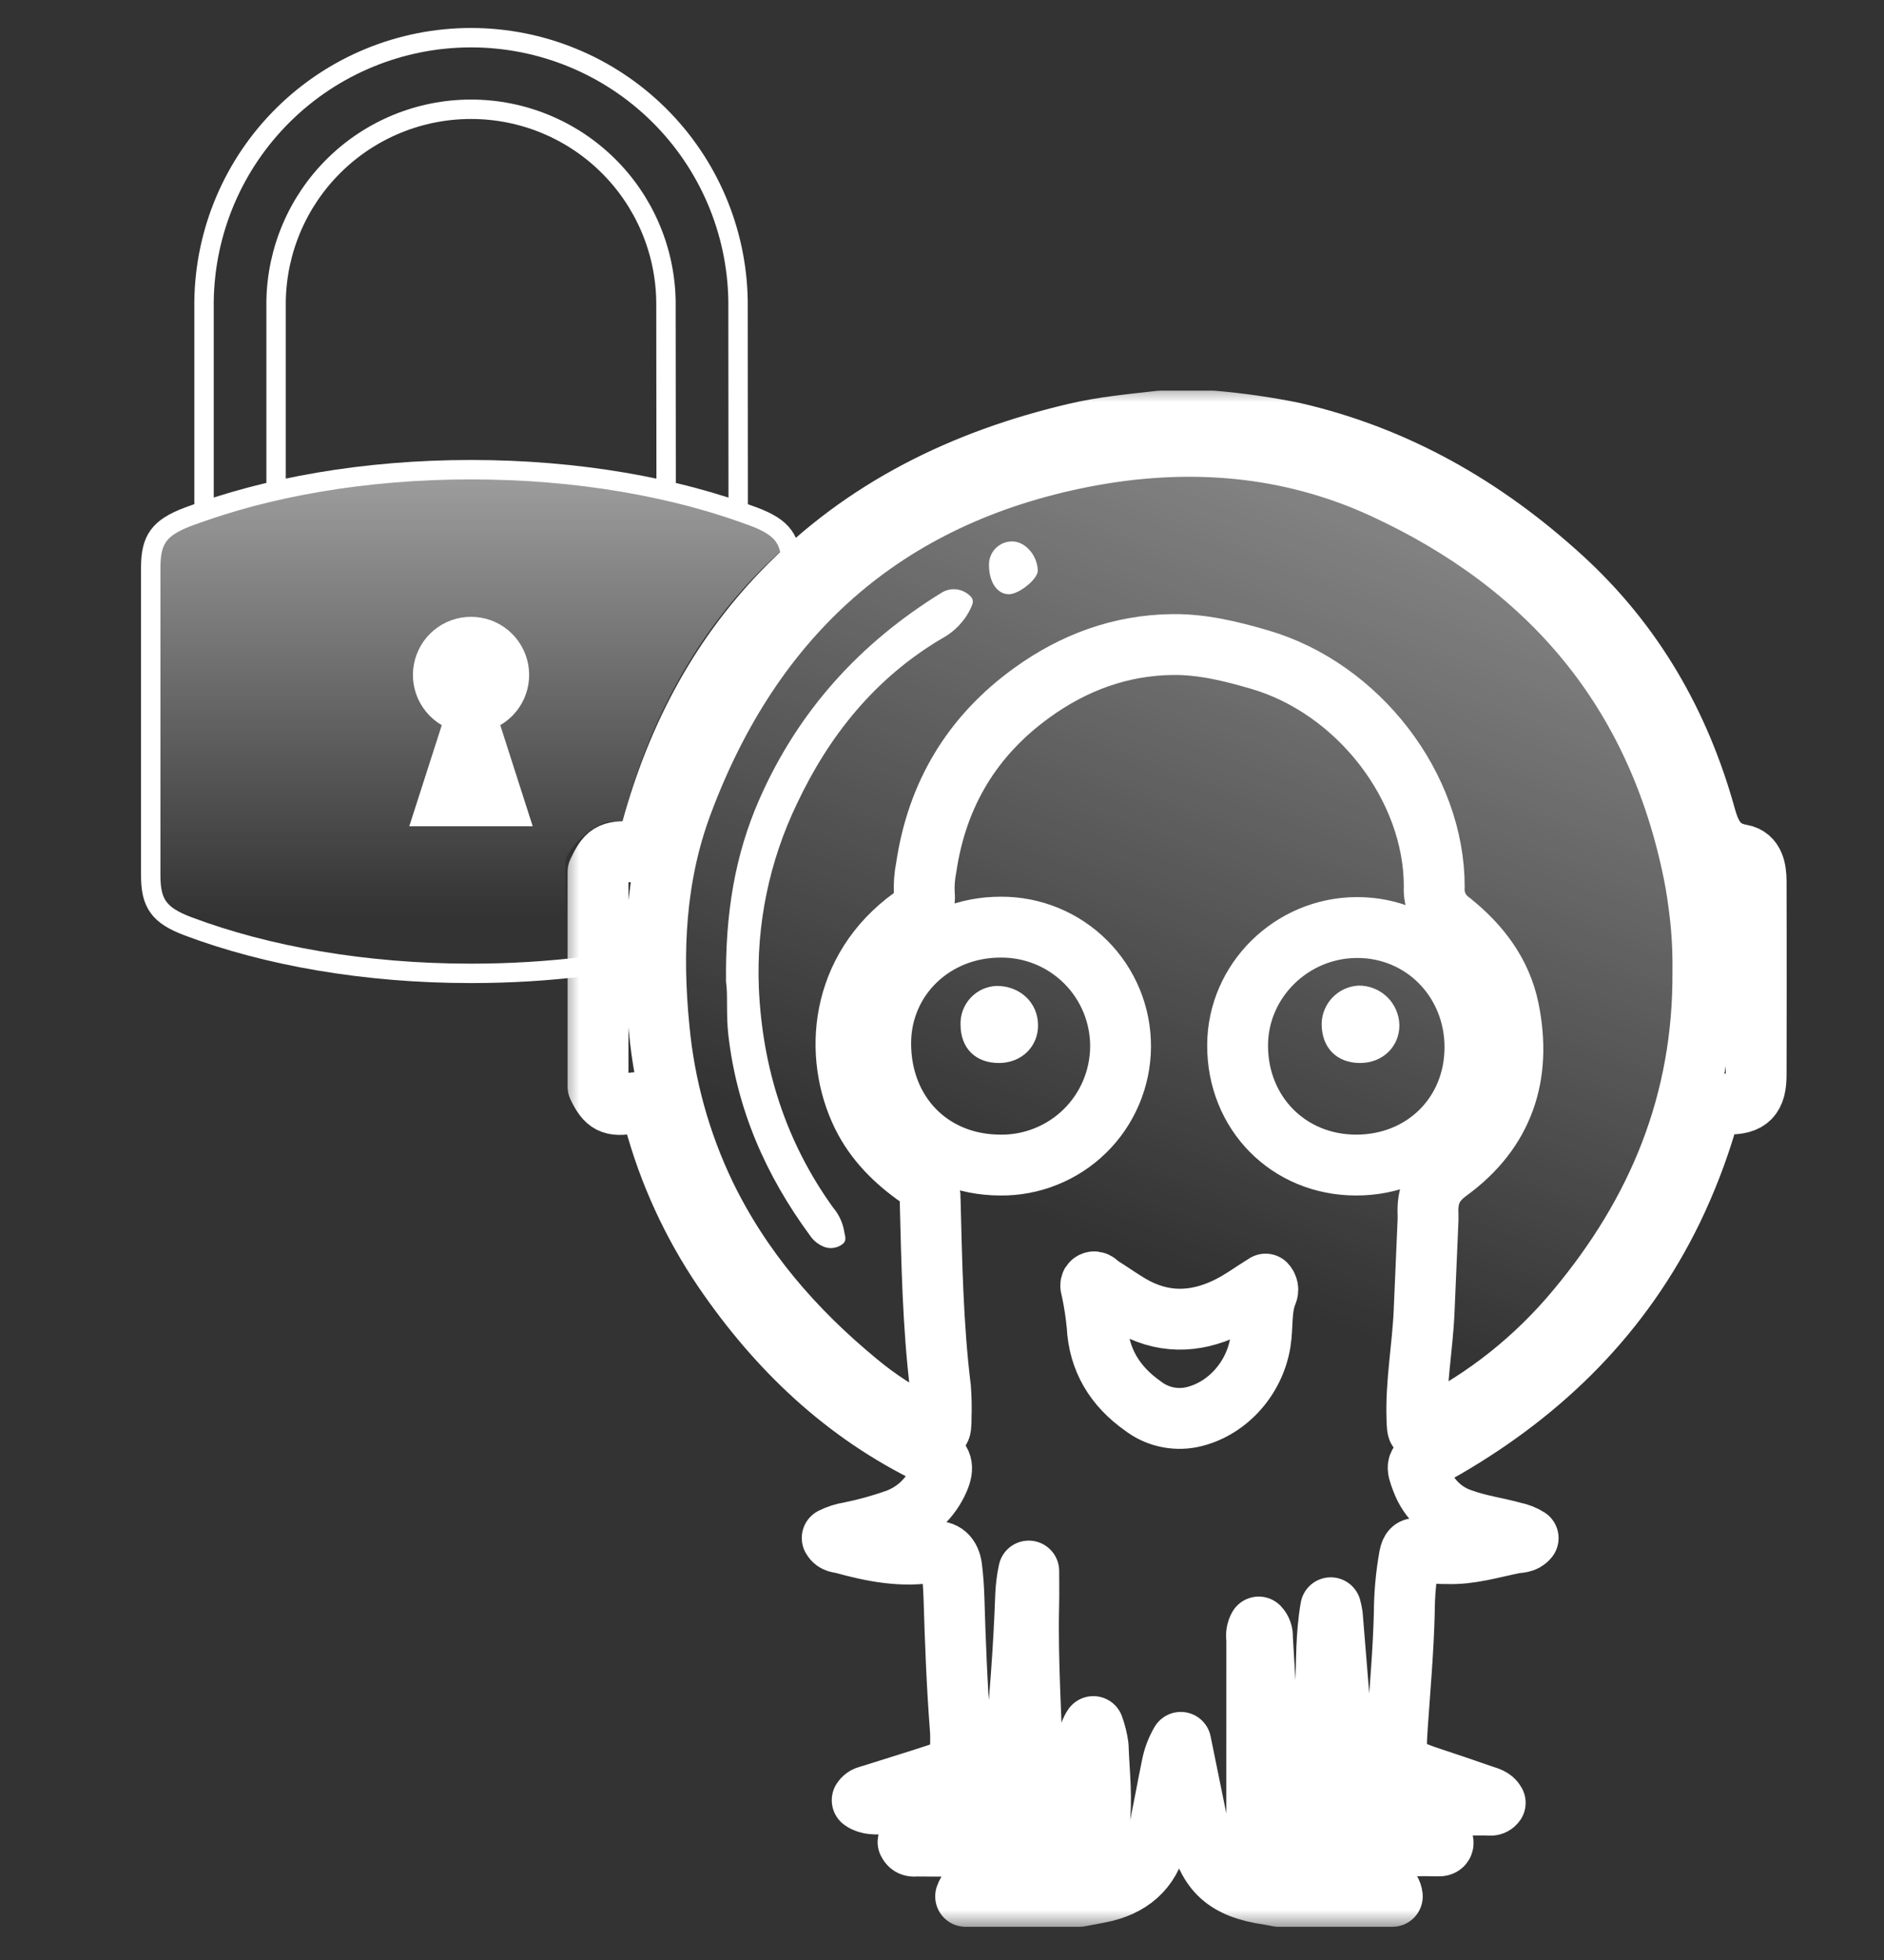<svg width="50" height="52" viewBox="0 0 50 52" fill="none" xmlns="http://www.w3.org/2000/svg">
<rect x="0" y="0" width="50" height="52" fill="#333333" stroke="none"/>
<path opacity="0.54" fill-rule="evenodd" clip-rule="evenodd" d="M4 14.172V23.889C4 23.889 6.833 25.727 12.369 25.727C13.287 25.727 14.171 25.659 15 25.549V22.874C15 22.541 16 21.5 16.5 21.874C16.917 20.206 18.03 16.885 21 14.379V14.172C21 14.172 15.815 12.311 12.369 12.333C9.023 12.354 4 14.172 4 14.172Z" fill="url(#paint0_linear_1637_68)"/>
<path d="M11.228 18.06L11.795 19.08L11.228 21.688H13.693L12.957 19.08L13.835 18.06L13.41 17.097L12.361 16.615L11.426 17.097L11.228 18.06Z" fill="white"/>
<path d="M21 15.06C21 14.314 20.78 14 20.004 13.707C17.924 12.926 15.323 12.461 12.5 12.461C9.677 12.461 7.077 12.926 4.997 13.707C4.22 14 4 14.314 4 15.06V23.227C4 23.971 4.22 24.287 4.997 24.578C7.076 25.359 9.678 25.824 12.5 25.824C13.534 25.824 14.54 25.762 15.5 25.644M12.964 19.105L13.142 19.662L13.785 21.664H11.215L11.859 19.662L12.037 19.105C11.758 18.996 11.525 18.794 11.379 18.532C11.232 18.27 11.183 17.965 11.238 17.671C11.293 17.376 11.449 17.11 11.68 16.918C11.91 16.726 12.201 16.622 12.501 16.622C12.8 16.622 13.091 16.726 13.322 16.918C13.552 17.11 13.709 17.376 13.764 17.671C13.819 17.965 13.769 18.27 13.623 18.532C13.477 18.794 13.243 18.996 12.964 19.105ZM5.415 13.559V7.994C5.439 6.131 6.196 4.352 7.523 3.043C8.849 1.734 10.637 1 12.501 1C14.364 1 16.152 1.734 17.479 3.043C18.805 4.352 19.562 6.131 19.587 7.994L19.591 13.559C18.964 13.345 18.325 13.164 17.679 13.018L17.674 7.994C17.653 6.635 17.099 5.34 16.131 4.387C15.163 3.433 13.859 2.899 12.501 2.899C11.142 2.899 9.838 3.433 8.87 4.387C7.902 5.34 7.348 6.635 7.327 7.994V13.017C6.68 13.163 6.042 13.344 5.415 13.559Z" stroke="white" stroke-width="0.515"/>
<circle opacity="0.54" cx="31.132" cy="25.589" r="13.565" fill="url(#paint1_linear_1637_68)"/>
<mask id="path-5-outside-1_1637_68" maskUnits="userSpaceOnUse" x="14.871" y="10.172" width="33" height="41" fill="black">
<rect fill="white" x="14.871" y="10.172" width="33" height="41"/>
<path d="M32.189 11.172C32.9 11.233 33.608 11.334 34.308 11.476C37.046 12.101 39.396 13.453 41.453 15.332C43.347 17.061 44.579 19.201 45.261 21.662C45.406 22.185 45.613 22.575 46.217 22.679C46.551 22.737 46.605 23.078 46.607 23.381C46.611 24.435 46.61 25.49 46.61 26.545C46.61 27.203 46.609 27.861 46.607 28.519C46.604 29.098 46.418 29.299 45.847 29.291C45.503 29.285 45.369 29.485 45.285 29.766C45.048 30.564 44.747 31.341 44.386 32.091C43.052 34.834 40.987 36.881 38.371 38.403C38.245 38.475 38.118 38.546 37.991 38.615C37.58 38.84 37.571 38.854 37.739 39.292C37.83 39.533 37.975 39.749 38.163 39.926C38.35 40.103 38.575 40.235 38.821 40.312C39.26 40.47 39.722 40.531 40.169 40.655C40.306 40.681 40.438 40.733 40.556 40.807C40.448 40.942 40.301 40.917 40.178 40.942C39.591 41.06 39.016 41.241 38.406 41.218C38.164 41.225 37.923 41.19 37.693 41.115C37.507 41.04 37.444 41.104 37.406 41.293C37.317 41.788 37.271 42.289 37.269 42.792C37.244 43.798 37.154 44.799 37.085 45.8C37.018 46.774 37.056 46.862 37.996 47.173C38.455 47.326 38.913 47.478 39.369 47.639C39.481 47.679 39.614 47.702 39.682 47.83C39.617 47.922 39.522 47.888 39.443 47.888C38.64 47.891 37.837 47.895 37.034 47.888C36.178 47.881 35.718 47.429 35.656 46.579C35.565 45.336 35.46 44.094 35.359 42.852C35.349 42.786 35.334 42.72 35.317 42.655C35.188 43.397 35.211 44.088 35.18 44.773C35.142 45.633 35.167 46.495 35.168 47.356C35.169 47.796 35.308 47.988 35.714 48.142C36.301 48.365 36.874 48.624 37.531 48.57C37.761 48.551 37.981 48.672 38.188 48.781C38.238 48.808 38.306 48.834 38.3 48.899C38.293 48.97 38.219 48.976 38.163 48.974C37.091 48.941 36.015 49.078 34.946 48.928C34.421 48.854 34.076 48.543 33.916 48.028C33.763 47.533 33.732 47.02 33.694 46.511C33.619 45.489 33.566 44.466 33.504 43.444C33.508 43.393 33.502 43.343 33.485 43.295C33.468 43.247 33.441 43.203 33.406 43.166C33.352 43.262 33.334 43.373 33.354 43.481C33.352 45.039 33.352 46.596 33.353 48.154C33.354 48.788 33.553 49.093 34.159 49.31C34.943 49.59 35.749 49.796 36.556 49.999C36.736 50.045 36.923 50.076 36.951 50.312H33.931C33.846 50.296 33.762 50.276 33.677 50.264C32.533 50.1 32.045 49.656 31.813 48.564C31.775 48.385 31.741 48.205 31.704 48.025C31.582 47.425 31.459 46.825 31.337 46.226C31.223 46.421 31.143 46.634 31.1 46.855C30.965 47.507 30.854 48.163 30.705 48.811C30.52 49.615 29.979 50.056 29.184 50.21C29.005 50.244 28.826 50.278 28.647 50.312H25.627C25.721 50.032 25.979 50.011 26.207 49.95C26.982 49.745 27.772 49.588 28.518 49.285C28.697 49.221 28.852 49.106 28.967 48.955C29.082 48.804 29.151 48.623 29.165 48.434C29.26 47.727 29.168 47.025 29.144 46.321C29.119 46.146 29.077 45.973 29.016 45.807C28.948 45.907 28.908 46.025 28.901 46.146C28.857 46.627 28.82 47.109 28.778 47.59C28.716 48.295 28.333 48.758 27.671 48.91C27.474 48.957 27.271 48.982 27.068 48.985C26.159 48.99 25.249 48.983 24.34 48.977C24.26 48.976 24.162 49.009 24.099 48.872C24.389 48.702 24.713 48.597 25.048 48.566C25.566 48.504 26.078 48.399 26.579 48.251C27.263 48.065 27.43 47.845 27.413 47.131C27.376 45.613 27.265 44.098 27.301 42.578C27.308 42.279 27.302 41.98 27.302 41.681C27.258 41.887 27.231 42.097 27.221 42.308C27.171 43.738 27.06 45.164 26.917 46.587C26.833 47.423 26.434 47.806 25.607 47.9C24.88 47.982 24.158 47.901 23.435 47.865C23.258 47.856 23.052 47.885 22.882 47.761C22.951 47.654 23.054 47.648 23.143 47.62C23.732 47.432 24.325 47.254 24.912 47.059C25.313 46.926 25.485 46.675 25.493 46.255C25.495 46.13 25.496 46.003 25.486 45.878C25.396 44.712 25.352 43.543 25.317 42.374C25.308 42.113 25.29 41.852 25.258 41.593C25.221 41.287 25.046 41.125 24.778 41.173C23.954 41.322 23.163 41.163 22.376 40.947C22.279 40.92 22.158 40.934 22.086 40.804C22.232 40.731 22.388 40.681 22.549 40.656C22.966 40.572 23.377 40.459 23.779 40.317C24.03 40.227 24.261 40.087 24.456 39.904C24.65 39.721 24.806 39.5 24.912 39.255C25.057 38.924 25.002 38.738 24.728 38.606C22.417 37.492 20.632 35.786 19.2 33.686C18.372 32.466 17.753 31.118 17.367 29.695C17.257 29.294 17.113 29.206 16.743 29.271C16.243 29.359 16.089 29.28 15.871 28.826V23.135C16.105 22.64 16.205 22.578 16.741 22.599C17.124 22.613 17.144 22.59 17.246 22.202C17.891 19.744 19.009 17.538 20.786 15.7C22.924 13.489 25.572 12.201 28.534 11.503C29.278 11.327 30.038 11.258 30.795 11.172H32.189ZM45.193 25.765C45.2 25.254 45.174 24.743 45.115 24.235C45.072 23.881 45.023 23.526 44.952 23.176C43.977 18.343 41.13 14.989 36.715 12.954C34.183 11.787 31.48 11.591 28.761 12.12C23.463 13.152 19.96 16.332 18.097 21.338C17.385 23.251 17.29 25.261 17.493 27.289C17.636 28.814 18.047 30.301 18.707 31.682C19.662 33.662 21.063 35.282 22.749 36.671C23.306 37.137 23.92 37.531 24.576 37.844C24.959 38.024 24.978 38.014 24.976 37.605C24.986 37.344 24.98 37.082 24.96 36.822C24.756 35.159 24.728 33.487 24.685 31.816C24.691 31.702 24.666 31.589 24.613 31.488C24.56 31.387 24.482 31.302 24.385 31.241C23.758 30.805 23.222 30.275 22.882 29.58C22.11 27.998 22.276 25.728 24.209 24.337C24.43 24.177 24.564 24.026 24.531 23.728C24.518 23.486 24.535 23.244 24.583 23.007C24.87 21.072 25.801 19.521 27.39 18.376C28.501 17.574 29.742 17.117 31.118 17.1C31.906 17.09 32.673 17.279 33.425 17.498C36.047 18.261 38.067 20.875 38.064 23.528C38.052 23.706 38.086 23.884 38.162 24.046C38.239 24.207 38.355 24.346 38.5 24.45C39.257 25.053 39.84 25.803 40.039 26.775C40.398 28.531 39.904 30.007 38.443 31.071C38.009 31.387 37.877 31.731 37.899 32.208C37.902 32.285 37.9 32.363 37.896 32.44C37.863 33.222 37.829 34.005 37.795 34.787C37.754 35.742 37.571 36.687 37.605 37.648C37.617 38.01 37.614 38.016 37.932 37.856C39.433 37.102 40.761 36.045 41.835 34.753C43.988 32.179 45.218 29.254 45.193 25.765ZM26.539 30.91C26.956 30.916 27.37 30.839 27.757 30.683C28.144 30.528 28.497 30.298 28.794 30.006C29.092 29.714 29.328 29.365 29.49 28.981C29.652 28.597 29.737 28.185 29.739 27.768C29.741 27.351 29.66 26.937 29.501 26.552C29.342 26.166 29.108 25.816 28.813 25.521C28.518 25.227 28.168 24.993 27.782 24.835C27.396 24.676 26.983 24.596 26.566 24.598C24.782 24.591 23.38 25.938 23.373 27.666C23.366 29.537 24.699 30.902 26.539 30.91ZM35.987 30.91C37.784 30.912 39.144 29.565 39.144 27.783C39.143 26.003 37.765 24.604 36.014 24.608C34.278 24.611 32.849 26.019 32.845 27.731C32.84 29.532 34.199 30.907 35.987 30.91V30.91ZM33.588 34.068C33.248 34.276 32.925 34.52 32.56 34.694C31.687 35.113 30.827 35.114 29.984 34.615C29.727 34.462 29.483 34.288 29.228 34.13C29.152 34.083 29.078 33.961 28.983 34.028C28.911 34.078 28.968 34.19 28.982 34.275C29.043 34.568 29.087 34.864 29.116 35.162C29.16 36.083 29.593 36.779 30.327 37.298C30.508 37.437 30.716 37.537 30.939 37.589C31.161 37.641 31.392 37.645 31.616 37.601C32.538 37.409 33.288 36.599 33.449 35.614C33.52 35.18 33.456 34.728 33.627 34.306C33.645 34.267 33.651 34.223 33.644 34.181C33.636 34.139 33.617 34.099 33.588 34.068V34.068Z"/>
</mask>
<path d="M32.189 11.172C32.9 11.233 33.608 11.334 34.308 11.476C37.046 12.101 39.396 13.453 41.453 15.332C43.347 17.061 44.579 19.201 45.261 21.662C45.406 22.185 45.613 22.575 46.217 22.679C46.551 22.737 46.605 23.078 46.607 23.381C46.611 24.435 46.61 25.49 46.61 26.545C46.61 27.203 46.609 27.861 46.607 28.519C46.604 29.098 46.418 29.299 45.847 29.291C45.503 29.285 45.369 29.485 45.285 29.766C45.048 30.564 44.747 31.341 44.386 32.091C43.052 34.834 40.987 36.881 38.371 38.403C38.245 38.475 38.118 38.546 37.991 38.615C37.58 38.84 37.571 38.854 37.739 39.292C37.83 39.533 37.975 39.749 38.163 39.926C38.35 40.103 38.575 40.235 38.821 40.312C39.26 40.47 39.722 40.531 40.169 40.655C40.306 40.681 40.438 40.733 40.556 40.807C40.448 40.942 40.301 40.917 40.178 40.942C39.591 41.06 39.016 41.241 38.406 41.218C38.164 41.225 37.923 41.19 37.693 41.115C37.507 41.04 37.444 41.104 37.406 41.293C37.317 41.788 37.271 42.289 37.269 42.792C37.244 43.798 37.154 44.799 37.085 45.8C37.018 46.774 37.056 46.862 37.996 47.173C38.455 47.326 38.913 47.478 39.369 47.639C39.481 47.679 39.614 47.702 39.682 47.83C39.617 47.922 39.522 47.888 39.443 47.888C38.64 47.891 37.837 47.895 37.034 47.888C36.178 47.881 35.718 47.429 35.656 46.579C35.565 45.336 35.46 44.094 35.359 42.852C35.349 42.786 35.334 42.72 35.317 42.655C35.188 43.397 35.211 44.088 35.18 44.773C35.142 45.633 35.167 46.495 35.168 47.356C35.169 47.796 35.308 47.988 35.714 48.142C36.301 48.365 36.874 48.624 37.531 48.57C37.761 48.551 37.981 48.672 38.188 48.781C38.238 48.808 38.306 48.834 38.3 48.899C38.293 48.97 38.219 48.976 38.163 48.974C37.091 48.941 36.015 49.078 34.946 48.928C34.421 48.854 34.076 48.543 33.916 48.028C33.763 47.533 33.732 47.02 33.694 46.511C33.619 45.489 33.566 44.466 33.504 43.444C33.508 43.393 33.502 43.343 33.485 43.295C33.468 43.247 33.441 43.203 33.406 43.166C33.352 43.262 33.334 43.373 33.354 43.481C33.352 45.039 33.352 46.596 33.353 48.154C33.354 48.788 33.553 49.093 34.159 49.31C34.943 49.59 35.749 49.796 36.556 49.999C36.736 50.045 36.923 50.076 36.951 50.312H33.931C33.846 50.296 33.762 50.276 33.677 50.264C32.533 50.1 32.045 49.656 31.813 48.564C31.775 48.385 31.741 48.205 31.704 48.025C31.582 47.425 31.459 46.825 31.337 46.226C31.223 46.421 31.143 46.634 31.1 46.855C30.965 47.507 30.854 48.163 30.705 48.811C30.52 49.615 29.979 50.056 29.184 50.21C29.005 50.244 28.826 50.278 28.647 50.312H25.627C25.721 50.032 25.979 50.011 26.207 49.95C26.982 49.745 27.772 49.588 28.518 49.285C28.697 49.221 28.852 49.106 28.967 48.955C29.082 48.804 29.151 48.623 29.165 48.434C29.26 47.727 29.168 47.025 29.144 46.321C29.119 46.146 29.077 45.973 29.016 45.807C28.948 45.907 28.908 46.025 28.901 46.146C28.857 46.627 28.82 47.109 28.778 47.59C28.716 48.295 28.333 48.758 27.671 48.91C27.474 48.957 27.271 48.982 27.068 48.985C26.159 48.99 25.249 48.983 24.34 48.977C24.26 48.976 24.162 49.009 24.099 48.872C24.389 48.702 24.713 48.597 25.048 48.566C25.566 48.504 26.078 48.399 26.579 48.251C27.263 48.065 27.43 47.845 27.413 47.131C27.376 45.613 27.265 44.098 27.301 42.578C27.308 42.279 27.302 41.98 27.302 41.681C27.258 41.887 27.231 42.097 27.221 42.308C27.171 43.738 27.06 45.164 26.917 46.587C26.833 47.423 26.434 47.806 25.607 47.9C24.88 47.982 24.158 47.901 23.435 47.865C23.258 47.856 23.052 47.885 22.882 47.761C22.951 47.654 23.054 47.648 23.143 47.62C23.732 47.432 24.325 47.254 24.912 47.059C25.313 46.926 25.485 46.675 25.493 46.255C25.495 46.13 25.496 46.003 25.486 45.878C25.396 44.712 25.352 43.543 25.317 42.374C25.308 42.113 25.29 41.852 25.258 41.593C25.221 41.287 25.046 41.125 24.778 41.173C23.954 41.322 23.163 41.163 22.376 40.947C22.279 40.92 22.158 40.934 22.086 40.804C22.232 40.731 22.388 40.681 22.549 40.656C22.966 40.572 23.377 40.459 23.779 40.317C24.03 40.227 24.261 40.087 24.456 39.904C24.65 39.721 24.806 39.5 24.912 39.255C25.057 38.924 25.002 38.738 24.728 38.606C22.417 37.492 20.632 35.786 19.2 33.686C18.372 32.466 17.753 31.118 17.367 29.695C17.257 29.294 17.113 29.206 16.743 29.271C16.243 29.359 16.089 29.28 15.871 28.826V23.135C16.105 22.64 16.205 22.578 16.741 22.599C17.124 22.613 17.144 22.59 17.246 22.202C17.891 19.744 19.009 17.538 20.786 15.7C22.924 13.489 25.572 12.201 28.534 11.503C29.278 11.327 30.038 11.258 30.795 11.172H32.189ZM45.193 25.765C45.2 25.254 45.174 24.743 45.115 24.235C45.072 23.881 45.023 23.526 44.952 23.176C43.977 18.343 41.13 14.989 36.715 12.954C34.183 11.787 31.48 11.591 28.761 12.12C23.463 13.152 19.96 16.332 18.097 21.338C17.385 23.251 17.29 25.261 17.493 27.289C17.636 28.814 18.047 30.301 18.707 31.682C19.662 33.662 21.063 35.282 22.749 36.671C23.306 37.137 23.92 37.531 24.576 37.844C24.959 38.024 24.978 38.014 24.976 37.605C24.986 37.344 24.98 37.082 24.96 36.822C24.756 35.159 24.728 33.487 24.685 31.816C24.691 31.702 24.666 31.589 24.613 31.488C24.56 31.387 24.482 31.302 24.385 31.241C23.758 30.805 23.222 30.275 22.882 29.58C22.11 27.998 22.276 25.728 24.209 24.337C24.43 24.177 24.564 24.026 24.531 23.728C24.518 23.486 24.535 23.244 24.583 23.007C24.87 21.072 25.801 19.521 27.39 18.376C28.501 17.574 29.742 17.117 31.118 17.1C31.906 17.09 32.673 17.279 33.425 17.498C36.047 18.261 38.067 20.875 38.064 23.528C38.052 23.706 38.086 23.884 38.162 24.046C38.239 24.207 38.355 24.346 38.5 24.45C39.257 25.053 39.84 25.803 40.039 26.775C40.398 28.531 39.904 30.007 38.443 31.071C38.009 31.387 37.877 31.731 37.899 32.208C37.902 32.285 37.9 32.363 37.896 32.44C37.863 33.222 37.829 34.005 37.795 34.787C37.754 35.742 37.571 36.687 37.605 37.648C37.617 38.01 37.614 38.016 37.932 37.856C39.433 37.102 40.761 36.045 41.835 34.753C43.988 32.179 45.218 29.254 45.193 25.765ZM26.539 30.91C26.956 30.916 27.37 30.839 27.757 30.683C28.144 30.528 28.497 30.298 28.794 30.006C29.092 29.714 29.328 29.365 29.49 28.981C29.652 28.597 29.737 28.185 29.739 27.768C29.741 27.351 29.66 26.937 29.501 26.552C29.342 26.166 29.108 25.816 28.813 25.521C28.518 25.227 28.168 24.993 27.782 24.835C27.396 24.676 26.983 24.596 26.566 24.598C24.782 24.591 23.38 25.938 23.373 27.666C23.366 29.537 24.699 30.902 26.539 30.91ZM35.987 30.91C37.784 30.912 39.144 29.565 39.144 27.783C39.143 26.003 37.765 24.604 36.014 24.608C34.278 24.611 32.849 26.019 32.845 27.731C32.84 29.532 34.199 30.907 35.987 30.91V30.91ZM33.588 34.068C33.248 34.276 32.925 34.52 32.56 34.694C31.687 35.113 30.827 35.114 29.984 34.615C29.727 34.462 29.483 34.288 29.228 34.13C29.152 34.083 29.078 33.961 28.983 34.028C28.911 34.078 28.968 34.19 28.982 34.275C29.043 34.568 29.087 34.864 29.116 35.162C29.16 36.083 29.593 36.779 30.327 37.298C30.508 37.437 30.716 37.537 30.939 37.589C31.161 37.641 31.392 37.645 31.616 37.601C32.538 37.409 33.288 36.599 33.449 35.614C33.52 35.18 33.456 34.728 33.627 34.306C33.645 34.267 33.651 34.223 33.644 34.181C33.636 34.139 33.617 34.099 33.588 34.068V34.068Z" stroke="white" stroke-width="1.615" stroke-linejoin="round" mask="url(#path-5-outside-1_1637_68)"/>
<path d="M19.268 26.044C19.248 24.247 19.501 22.692 20.149 21.215C21.18 18.862 22.828 17.051 25.008 15.713C25.127 15.645 25.265 15.619 25.401 15.639C25.537 15.659 25.662 15.723 25.757 15.821C25.856 15.92 25.816 16.014 25.774 16.113C25.612 16.468 25.337 16.76 24.991 16.943C23.231 17.986 22.008 19.505 21.148 21.328C20.419 22.844 20.072 24.516 20.139 26.197C20.23 28.331 20.856 30.301 22.117 32.048C22.261 32.218 22.358 32.424 22.4 32.643C22.416 32.774 22.495 32.918 22.349 33.015C22.282 33.064 22.205 33.095 22.123 33.107C22.041 33.119 21.957 33.111 21.879 33.083C21.724 33.023 21.591 32.918 21.498 32.781C20.323 31.185 19.552 29.428 19.328 27.442C19.268 26.911 19.32 26.378 19.268 26.044Z" fill="white"/>
<path d="M26.247 14.989C26.246 14.907 26.26 14.825 26.291 14.749C26.321 14.673 26.366 14.604 26.424 14.546C26.482 14.488 26.55 14.442 26.626 14.41C26.702 14.379 26.783 14.364 26.865 14.364C27.21 14.366 27.532 14.734 27.542 15.137C27.548 15.361 27.039 15.773 26.766 15.766C26.459 15.757 26.247 15.44 26.247 14.989Z" fill="white"/>
<path d="M25.492 27.187C25.483 26.924 25.578 26.667 25.758 26.474C25.937 26.281 26.186 26.167 26.45 26.157C27.069 26.154 27.543 26.599 27.549 27.19C27.556 27.769 27.108 28.204 26.507 28.202C25.886 28.2 25.495 27.809 25.492 27.187Z" fill="white"/>
<path d="M36.089 28.202C35.465 28.198 35.069 27.786 35.076 27.15C35.083 26.892 35.187 26.646 35.367 26.461C35.546 26.276 35.789 26.164 36.047 26.149C36.331 26.143 36.605 26.251 36.81 26.447C37.015 26.644 37.133 26.914 37.139 27.198C37.14 27.774 36.688 28.205 36.089 28.202Z" fill="white"/>
<defs>
<linearGradient id="paint0_linear_1637_68" x1="12.5" y1="12.13" x2="12.5" y2="24.307" gradientUnits="userSpaceOnUse">
<stop stop-color="white"/>
<stop offset="1" stop-color="white" stop-opacity="0"/>
</linearGradient>
<linearGradient id="paint1_linear_1637_68" x1="38.668" y1="5.996" x2="28.863" y2="32.745" gradientUnits="userSpaceOnUse">
<stop stop-color="white"/>
<stop offset="1" stop-color="white" stop-opacity="0"/>
</linearGradient>
</defs>
</svg>
